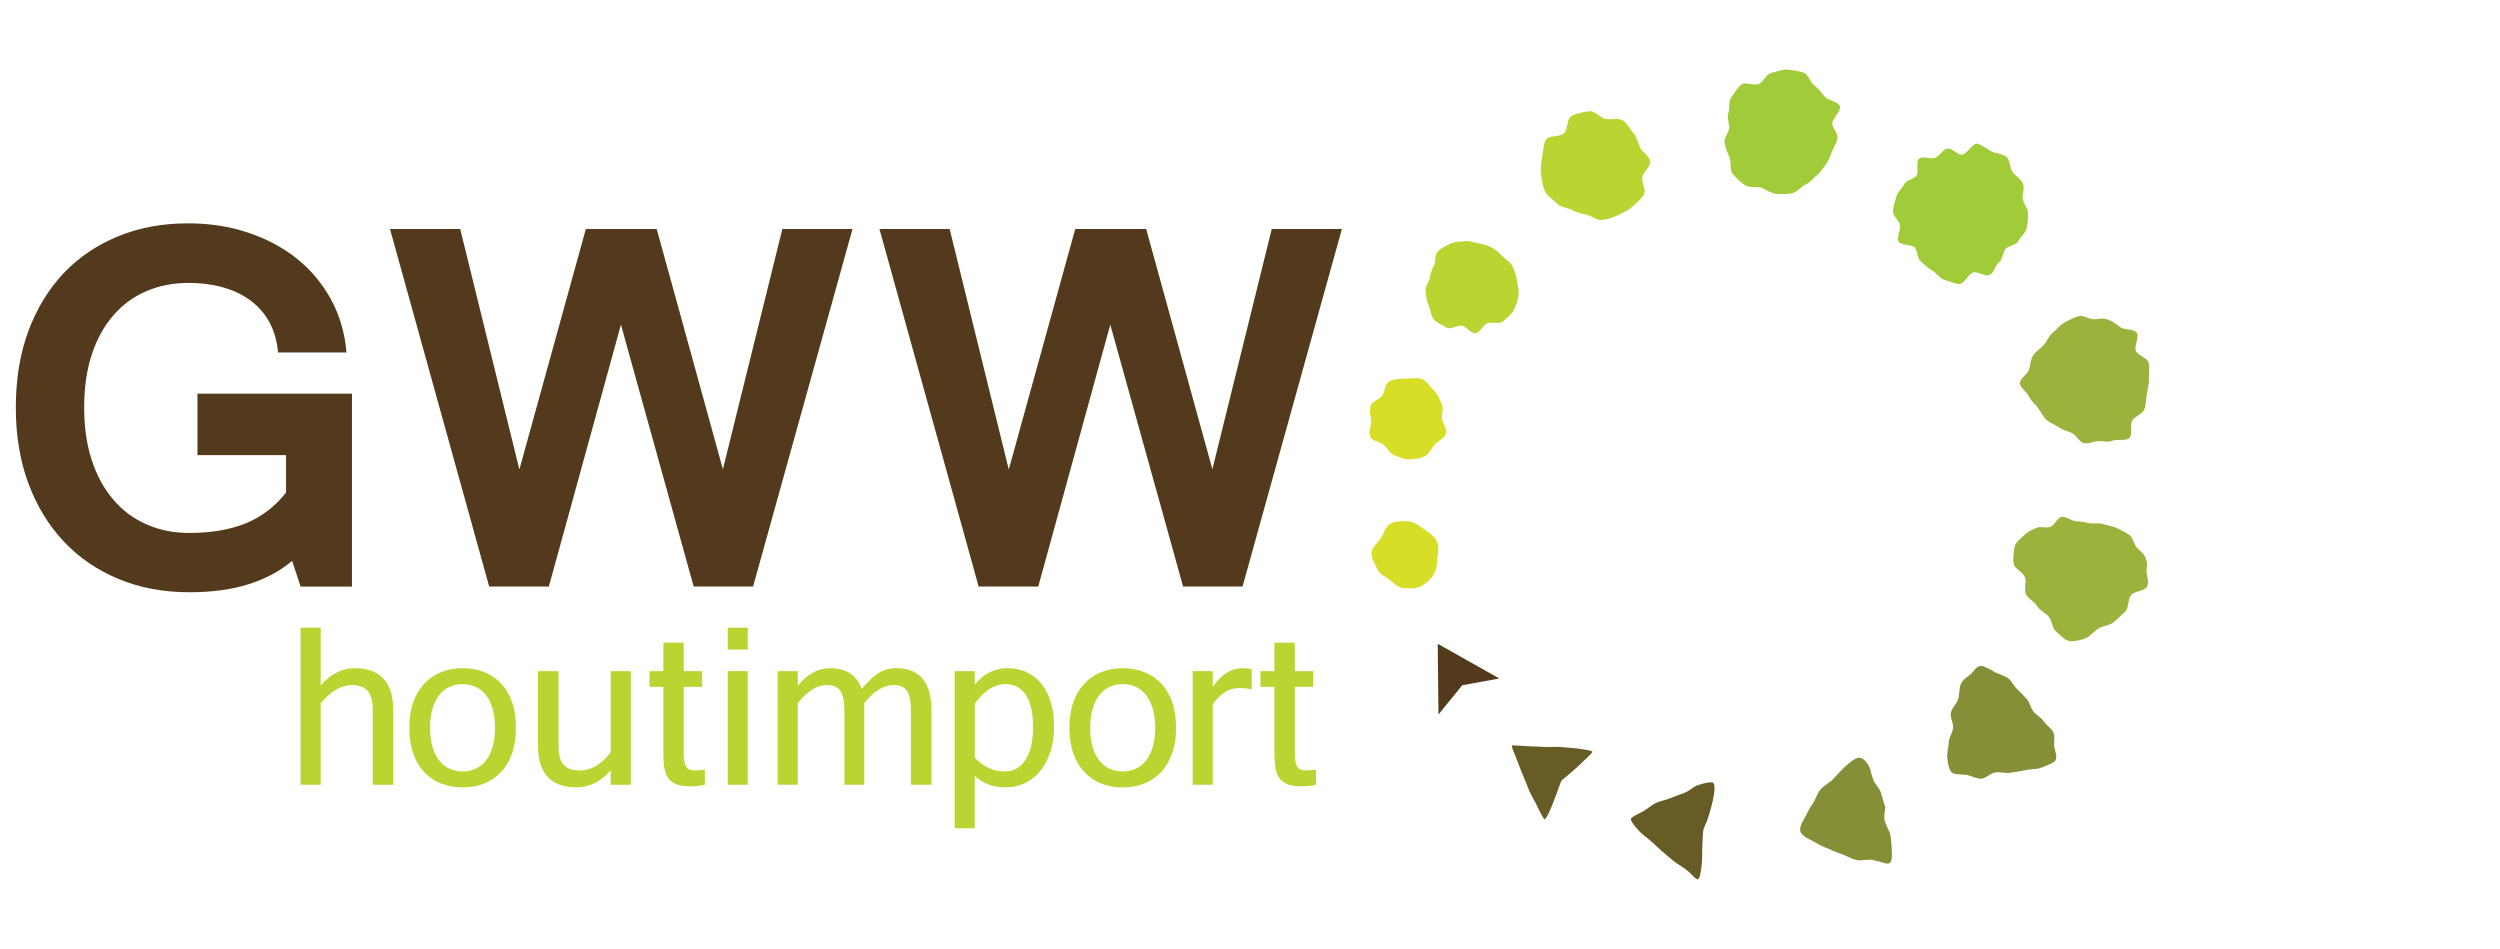 <?xml version="1.0" encoding="utf-8"?>
<!-- Generator: Adobe Illustrator 16.0.3, SVG Export Plug-In . SVG Version: 6.00 Build 0)  -->
<!DOCTYPE svg PUBLIC "-//W3C//DTD SVG 1.1//EN" "http://www.w3.org/Graphics/SVG/1.1/DTD/svg11.dtd">
<svg version="1.1" id="Layer_1" xmlns="http://www.w3.org/2000/svg" xmlns:xlink="http://www.w3.org/1999/xlink" x="0px" y="0px"
	 width="158.079px" height="60px" viewBox="0 0 158.079 60" enable-background="new 0 0 158.079 60" xml:space="preserve">
<g>
	<g>
		<path fill="#543A1C" d="M11.979,37.449c-1.641,0-3.134-0.279-4.484-0.839c-1.353-0.565-2.507-1.353-3.466-2.373
			c-0.955-1.016-1.701-2.242-2.236-3.677C1.263,29.126,1,27.532,1,25.77c0-1.787,0.263-3.398,0.792-4.833
			c0.535-1.434,1.281-2.656,2.236-3.667c0.959-1.006,2.106-1.782,3.44-2.328c1.334-0.548,2.811-0.82,4.419-0.82
			c1.352,0,2.609,0.191,3.782,0.582c1.172,0.389,2.204,0.935,3.093,1.642c0.89,0.712,1.605,1.57,2.159,2.571
			c0.553,1.006,0.882,2.123,0.989,3.371H17.58c-0.06-0.698-0.234-1.318-0.513-1.855c-0.285-0.544-0.672-1-1.159-1.379
			c-0.485-0.377-1.062-0.664-1.734-0.862c-0.671-0.198-1.417-0.302-2.242-0.302c-0.981,0-1.879,0.173-2.69,0.526
			c-0.806,0.347-1.503,0.853-2.078,1.531c-0.582,0.667-1.041,1.492-1.359,2.468c-0.325,0.978-0.483,2.098-0.483,3.357
			c0,1.243,0.159,2.352,0.483,3.333c0.319,0.977,0.777,1.808,1.359,2.485c0.575,0.682,1.272,1.202,2.091,1.561
			c0.81,0.367,1.712,0.547,2.69,0.547c1.414,0,2.619-0.204,3.616-0.616c1-0.415,1.836-1.059,2.526-1.934v-2.371h-5.601v-3.883h9.769
			v12.196h-3.247l-0.537-1.623c-0.784,0.658-1.72,1.155-2.789,1.484C14.604,37.288,13.368,37.449,11.979,37.449z"/>
		<path fill="#543A1C" d="M53.905,14.482l-6.287,22.606h-3.754l-4.601-16.56l-4.558,16.56h-3.774l-6.271-22.606h4.44l3.741,15.206
			l4.203-15.206h4.482l4.184,15.19l3.759-15.19H53.905z"/>
		<path fill="#543A1C" d="M84.849,14.482l-6.281,22.606H74.81l-4.605-16.56l-4.554,16.56h-3.77l-6.271-22.606h4.438l3.738,15.206
			l4.202-15.206h4.487l4.186,15.19l3.754-15.19H84.849z"/>
	</g>
	<g>
		<path fill="#BAD531" d="M20.278,43.343c0.317-0.367,0.654-0.645,1.011-0.819c0.354-0.183,0.733-0.272,1.134-0.272
			c1.625,0,2.442,0.887,2.442,2.664v4.706H23.57v-4.647c0-0.299-0.025-0.549-0.071-0.761c-0.052-0.208-0.131-0.375-0.242-0.515
			c-0.104-0.125-0.246-0.228-0.418-0.285c-0.163-0.063-0.365-0.096-0.597-0.096c-0.651,0-1.303,0.381-1.964,1.146v5.158h-1.273
			v-9.932h1.273V43.343z"/>
		<path fill="#BAD531" d="M29.253,42.251c0.515,0,0.982,0.088,1.397,0.26c0.417,0.17,0.769,0.418,1.064,0.737
			c0.298,0.325,0.522,0.715,0.678,1.182c0.159,0.462,0.231,0.997,0.231,1.591c0,0.598-0.076,1.127-0.235,1.593
			c-0.162,0.47-0.393,0.861-0.685,1.183c-0.296,0.321-0.65,0.568-1.066,0.738c-0.415,0.17-0.873,0.253-1.385,0.253
			c-0.502,0-0.957-0.083-1.374-0.249c-0.414-0.16-0.772-0.41-1.069-0.728c-0.292-0.32-0.528-0.713-0.688-1.187
			c-0.164-0.467-0.24-1.003-0.24-1.604c0-0.594,0.077-1.129,0.237-1.591c0.161-0.467,0.393-0.856,0.685-1.182
			c0.295-0.319,0.645-0.567,1.063-0.737C28.278,42.339,28.738,42.251,29.253,42.251z M29.253,48.781
			c0.305,0,0.575-0.063,0.826-0.176c0.251-0.115,0.466-0.288,0.651-0.518c0.181-0.231,0.318-0.512,0.418-0.857
			c0.099-0.352,0.151-0.757,0.151-1.21c0-0.459-0.052-0.858-0.151-1.205c-0.1-0.347-0.238-0.63-0.418-0.864
			c-0.186-0.23-0.4-0.403-0.651-0.517c-0.251-0.117-0.521-0.177-0.826-0.177c-0.304,0-0.583,0.06-0.832,0.177
			c-0.252,0.113-0.467,0.286-0.651,0.517c-0.178,0.234-0.321,0.518-0.424,0.864c-0.098,0.347-0.152,0.746-0.152,1.205
			c0,0.453,0.054,0.858,0.152,1.21c0.103,0.346,0.246,0.626,0.424,0.857c0.184,0.229,0.399,0.402,0.651,0.518
			C28.67,48.718,28.949,48.781,29.253,48.781z"/>
		<path fill="#BAD531" d="M38.616,48.712c-0.638,0.714-1.357,1.075-2.156,1.075c-1.624,0-2.444-0.883-2.444-2.653v-4.697h1.298
			v4.629c0,0.301,0.026,0.556,0.074,0.768c0.051,0.207,0.128,0.379,0.241,0.505c0.111,0.131,0.254,0.229,0.415,0.294
			c0.169,0.055,0.369,0.086,0.609,0.086c0.715,0,1.369-0.38,1.963-1.149v-5.132h1.271v7.185h-1.271V48.712z"/>
		<path fill="#BAD531" d="M44.572,49.625c-0.142,0.031-0.291,0.062-0.442,0.073c-0.159,0.013-0.317,0.021-0.481,0.021
			c-0.381,0-0.684-0.047-0.91-0.141c-0.222-0.093-0.393-0.231-0.509-0.415c-0.122-0.181-0.197-0.413-0.234-0.689
			c-0.039-0.274-0.05-0.597-0.05-0.961v-4.081h-0.88v-0.996h0.88v-1.798h1.284v1.798h1.168v0.996H43.23v4.136
			c0,0.25,0.018,0.448,0.047,0.602c0.031,0.147,0.083,0.267,0.14,0.343c0.06,0.084,0.13,0.136,0.217,0.158
			c0.082,0.029,0.186,0.043,0.294,0.043c0.112,0,0.223-0.002,0.325-0.014c0.113-0.014,0.217-0.02,0.318-0.036V49.625z"/>
		<path fill="#BAD531" d="M47.283,41.076h-1.267v-1.387h1.267V41.076z M47.283,49.621h-1.267v-7.185h1.267V49.621z"/>
		<path fill="#BAD531" d="M58.897,49.621h-1.298v-4.647c0-0.301-0.019-0.556-0.055-0.77c-0.041-0.208-0.105-0.382-0.191-0.514
			c-0.098-0.128-0.209-0.227-0.35-0.286c-0.139-0.059-0.308-0.087-0.506-0.087c-0.625,0-1.241,0.381-1.848,1.146v5.158h-1.255
			v-4.647c0-0.301-0.021-0.556-0.063-0.77c-0.039-0.208-0.104-0.382-0.193-0.514c-0.091-0.128-0.207-0.227-0.347-0.286
			c-0.144-0.059-0.315-0.087-0.515-0.087c-0.613,0-1.222,0.381-1.83,1.146v5.158h-1.272v-7.185h1.272v0.906
			c0.616-0.729,1.295-1.092,2.027-1.092c1.041,0,1.709,0.44,2.005,1.312c0.247-0.29,0.466-0.517,0.661-0.691
			c0.197-0.173,0.378-0.305,0.554-0.396c0.171-0.095,0.338-0.153,0.492-0.178c0.159-0.031,0.32-0.047,0.486-0.047
			c1.484,0,2.225,0.887,2.225,2.664V49.621z"/>
		<path fill="#BAD531" d="M61.633,43.285c0.573-0.687,1.256-1.034,2.054-1.034c0.473,0,0.896,0.09,1.266,0.272
			c0.361,0.175,0.676,0.425,0.927,0.749c0.249,0.32,0.445,0.716,0.575,1.17c0.127,0.456,0.193,0.965,0.193,1.518
			c0,0.579-0.075,1.105-0.229,1.579c-0.157,0.47-0.371,0.875-0.636,1.2c-0.274,0.34-0.592,0.596-0.967,0.775
			c-0.373,0.178-0.778,0.272-1.207,0.272c-0.401,0-0.76-0.06-1.076-0.173c-0.328-0.111-0.626-0.301-0.901-0.555v3.313h-1.27v-9.936
			h1.27V43.285z M61.633,47.908c0.556,0.582,1.191,0.873,1.899,0.873c0.271,0,0.522-0.063,0.745-0.181
			c0.214-0.122,0.403-0.295,0.555-0.539c0.158-0.229,0.276-0.522,0.363-0.874c0.087-0.352,0.125-0.764,0.125-1.228
			c0-0.893-0.149-1.563-0.459-2.02c-0.301-0.453-0.731-0.683-1.279-0.683c-0.711,0-1.358,0.413-1.948,1.24V47.908z"/>
		<path fill="#BAD531" d="M70.994,42.251c0.512,0,0.977,0.088,1.391,0.26c0.42,0.17,0.776,0.418,1.071,0.737
			c0.291,0.325,0.517,0.715,0.676,1.182c0.154,0.462,0.232,0.997,0.232,1.591c0,0.598-0.078,1.127-0.242,1.593
			c-0.16,0.47-0.385,0.861-0.683,1.183c-0.292,0.321-0.651,0.568-1.059,0.738c-0.421,0.17-0.874,0.253-1.386,0.253
			c-0.502,0-0.964-0.083-1.376-0.249c-0.417-0.16-0.768-0.41-1.064-0.728c-0.297-0.32-0.529-0.713-0.693-1.187
			c-0.164-0.467-0.244-1.003-0.244-1.604c0-0.594,0.08-1.129,0.241-1.591c0.161-0.467,0.386-0.856,0.684-1.182
			c0.293-0.319,0.648-0.567,1.066-0.737C70.021,42.339,70.478,42.251,70.994,42.251z M70.994,48.781
			c0.296,0,0.573-0.063,0.825-0.176c0.248-0.115,0.466-0.288,0.646-0.518c0.186-0.231,0.32-0.512,0.424-0.857
			c0.1-0.352,0.154-0.757,0.154-1.21c0-0.459-0.054-0.858-0.154-1.205c-0.104-0.347-0.238-0.63-0.424-0.864
			c-0.181-0.23-0.399-0.403-0.646-0.517c-0.252-0.117-0.529-0.177-0.825-0.177c-0.309,0-0.586,0.06-0.837,0.177
			c-0.25,0.113-0.463,0.286-0.646,0.517c-0.183,0.234-0.321,0.518-0.421,0.864c-0.101,0.347-0.156,0.746-0.156,1.205
			c0,0.453,0.055,0.858,0.156,1.21c0.1,0.346,0.238,0.626,0.421,0.857c0.183,0.229,0.396,0.402,0.646,0.518
			C70.408,48.718,70.686,48.781,70.994,48.781z"/>
		<path fill="#BAD531" d="M79.147,43.598c-0.189-0.06-0.44-0.088-0.776-0.088c-0.33,0-0.637,0.078-0.911,0.253
			c-0.273,0.175-0.532,0.425-0.779,0.772v5.086h-1.267v-7.185h1.267v0.996c0.542-0.79,1.174-1.182,1.888-1.182
			c0.085,0,0.178,0.01,0.271,0.019c0.096,0.014,0.191,0.028,0.308,0.042V43.598z"/>
		<path fill="#BAD531" d="M83.21,49.625c-0.141,0.031-0.291,0.062-0.445,0.073c-0.153,0.013-0.316,0.021-0.482,0.021
			c-0.378,0-0.676-0.047-0.902-0.141c-0.224-0.093-0.391-0.231-0.514-0.415c-0.117-0.181-0.194-0.413-0.235-0.689
			c-0.025-0.274-0.048-0.597-0.048-0.961v-4.081H79.7v-0.996h0.884v-1.798h1.288v1.798h1.165v0.996h-1.165v4.136
			c0,0.25,0.011,0.448,0.046,0.602c0.029,0.147,0.076,0.267,0.138,0.343c0.054,0.084,0.127,0.136,0.217,0.158
			c0.087,0.029,0.187,0.043,0.296,0.043s0.225-0.002,0.333-0.014c0.104-0.014,0.209-0.02,0.31-0.036V49.625z"/>
	</g>
	<path fill="#A1CC3A" d="M124.781,17.222c0.295-0.06,0.741,0.29,1.025,0.161c0.286-0.131,0.366-0.622,0.604-0.806
		c0.248-0.189,0.201-0.59,0.392-0.823c0.197-0.238,0.679-0.231,0.817-0.501c0.137-0.274,0.452-0.507,0.528-0.806
		c0.07-0.295,0.084-0.645,0.091-0.95c0.002-0.308-0.271-0.598-0.333-0.902c-0.063-0.292,0.142-0.704,0.009-0.987
		c-0.128-0.283-0.464-0.481-0.648-0.721c-0.188-0.244-0.162-0.781-0.396-0.972c-0.237-0.194-0.685-0.212-0.957-0.348
		c-0.275-0.137-0.575-0.403-0.873-0.479c-0.294-0.07-0.699,0.698-1.007,0.694c-0.301-0.006-0.604-0.452-0.909-0.387
		c-0.294,0.063-0.461,0.443-0.743,0.578c-0.289,0.13-0.792-0.129-1.025,0.053c-0.249,0.191,0.007,0.858-0.185,1.092
		c-0.197,0.237-0.628,0.25-0.763,0.522c-0.139,0.272-0.43,0.496-0.501,0.793c-0.074,0.294-0.204,0.624-0.21,0.929
		c-0.005,0.302,0.381,0.577,0.444,0.882c0.066,0.292-0.234,0.726-0.104,1.009c0.126,0.286,0.859,0.177,1.044,0.413
		c0.19,0.246,0.125,0.655,0.36,0.846c0.234,0.197,0.437,0.433,0.704,0.57c0.281,0.139,0.492,0.534,0.789,0.608
		c0.297,0.071,0.666,0.263,0.972,0.263C124.21,17.958,124.479,17.287,124.781,17.222z"/>
	<path fill="#9BB23C" d="M135.858,22.93c-0.08-0.31-0.66-0.442-0.798-0.733c-0.138-0.295,0.234-0.907,0.049-1.16
		c-0.203-0.264-0.813-0.161-1.057-0.358c-0.256-0.208-0.48-0.367-0.779-0.478c-0.299-0.108-0.559-0.028-0.891-0.016
		c-0.3,0.012-0.664-0.295-0.981-0.188c-0.288,0.1-0.595,0.249-0.882,0.413c-0.269,0.155-0.479,0.433-0.732,0.632
		c-0.25,0.198-0.344,0.547-0.56,0.777c-0.221,0.238-0.5,0.395-0.67,0.659c-0.181,0.276-0.156,0.605-0.258,0.892
		c-0.106,0.314-0.591,0.558-0.575,0.867c0.009,0.305,0.445,0.536,0.575,0.842c0.122,0.279,0.362,0.442,0.564,0.709
		c0.186,0.248,0.29,0.528,0.532,0.75c0.229,0.216,0.524,0.301,0.786,0.479c0.264,0.184,0.545,0.23,0.829,0.365
		c0.295,0.142,0.438,0.55,0.733,0.628c0.329,0.087,0.617-0.105,0.919-0.118c0.334-0.01,0.609,0.104,0.898-0.022
		c0.29-0.132,0.845,0.047,1.086-0.174c0.229-0.216,0.008-0.843,0.185-1.121c0.176-0.264,0.638-0.388,0.756-0.692
		c0.113-0.299,0.107-0.658,0.167-0.972c0.054-0.328,0.139-0.658,0.125-0.973C135.867,23.618,135.938,23.247,135.858,22.93z"/>
	<path fill="#9BB23C" d="M135.732,36.026c0.054-0.298,0.036-0.518-0.08-0.79c-0.104-0.26-0.332-0.392-0.543-0.615
		c-0.196-0.203-0.216-0.621-0.466-0.793c-0.24-0.161-0.516-0.307-0.782-0.434c-0.269-0.13-0.585-0.156-0.853-0.249
		c-0.297-0.098-0.615-0.016-0.876-0.063c-0.269-0.046-0.54-0.117-0.854-0.125c-0.283-0.005-0.603-0.303-0.894-0.27
		c-0.298,0.027-0.491,0.568-0.771,0.64c-0.298,0.075-0.622-0.064-0.874,0.06c-0.278,0.134-0.555,0.243-0.74,0.445
		c-0.206,0.222-0.557,0.44-0.612,0.737c-0.044,0.276-0.126,0.71-0.054,1.093c0.051,0.3,0.6,0.515,0.713,0.851
		c0.104,0.304-0.089,0.747,0.056,1.056c0.141,0.301,0.546,0.478,0.71,0.759c0.175,0.293,0.541,0.422,0.739,0.678
		c0.216,0.28,0.209,0.709,0.442,0.909c0.29,0.245,0.55,0.566,0.836,0.616c0.283,0.05,0.688-0.038,1.043-0.17
		c0.284-0.105,0.512-0.425,0.813-0.618c0.271-0.168,0.688-0.181,0.957-0.397c0.251-0.21,0.509-0.452,0.746-0.684
		c0.236-0.246,0.146-0.774,0.351-1.024c0.22-0.275,0.853-0.253,1.007-0.521C135.941,36.785,135.686,36.297,135.732,36.026z"/>
	<path fill="#868F37" d="M129.826,46.284c-0.121-0.252-0.43-0.422-0.597-0.672c-0.168-0.25-0.462-0.391-0.641-0.608
		c-0.205-0.258-0.25-0.614-0.417-0.785s-0.358-0.408-0.611-0.631c-0.211-0.178-0.339-0.524-0.583-0.7
		c-0.241-0.169-0.567-0.249-0.818-0.379c-0.28-0.152-0.58-0.347-0.834-0.393c-0.328-0.062-0.503,0.311-0.712,0.514
		c-0.154,0.152-0.479,0.279-0.634,0.647c-0.106,0.261-0.068,0.608-0.163,0.936c-0.089,0.287-0.388,0.535-0.459,0.852
		c-0.064,0.305,0.185,0.672,0.137,0.979c-0.049,0.322-0.254,0.604-0.271,0.903c-0.022,0.342-0.12,0.663-0.095,0.941
		c0.038,0.401,0.108,0.775,0.27,0.939c0.156,0.163,0.54,0.12,0.943,0.171c0.273,0.034,0.591,0.248,0.932,0.239
		c0.298-0.01,0.592-0.36,0.913-0.399c0.31-0.035,0.64,0.074,0.944,0.02c0.316-0.057,0.634-0.082,0.927-0.158
		c0.327-0.081,0.684-0.04,0.945-0.139c0.378-0.141,0.765-0.273,0.925-0.426c0.209-0.202,0.015-0.622-0.033-0.951
		C129.858,46.928,129.967,46.576,129.826,46.284z"/>
	<path fill="#868F37" d="M119.53,52.797c-0.071-0.305-0.263-0.576-0.348-0.857c-0.104-0.368,0.069-0.77,0.01-0.962
		c-0.057-0.196-0.159-0.512-0.271-0.88c-0.081-0.276-0.371-0.52-0.482-0.811c-0.11-0.31-0.15-0.645-0.281-0.878
		c-0.215-0.369-0.475-0.553-0.717-0.482c-0.165,0.05-0.468,0.257-0.821,0.589c-0.22,0.21-0.452,0.468-0.706,0.742
		c-0.22,0.245-0.58,0.396-0.801,0.664c-0.225,0.266-0.308,0.646-0.502,0.91c-0.226,0.298-0.346,0.632-0.501,0.891
		c-0.256,0.422-0.322,0.666-0.271,0.841c0.052,0.176,0.234,0.35,0.686,0.566c0.271,0.133,0.557,0.335,0.907,0.466
		c0.307,0.114,0.619,0.28,0.951,0.381c0.327,0.107,0.637,0.313,0.958,0.394c0.356,0.094,0.751-0.054,1.049,0
		c0.475,0.091,0.858,0.277,1.03,0.227c0.24-0.071,0.219-0.468,0.193-0.89C119.596,53.434,119.596,53.119,119.53,52.797z"/>
	<path fill="#685C26" d="M108.27,49.472c-0.108-0.019-0.481,0.021-0.938,0.183c-0.262,0.093-0.508,0.354-0.829,0.481
		c-0.279,0.11-0.587,0.204-0.882,0.33c-0.29,0.125-0.623,0.172-0.896,0.299c-0.309,0.147-0.552,0.383-0.792,0.515
		c-0.438,0.236-0.796,0.392-0.812,0.505c-0.016,0.107,0.204,0.433,0.551,0.793c0.193,0.198,0.468,0.377,0.72,0.611
		c0.22,0.206,0.46,0.423,0.695,0.631c0.244,0.209,0.484,0.419,0.719,0.609c0.265,0.219,0.557,0.361,0.775,0.534
		c0.388,0.29,0.623,0.621,0.729,0.636c0.186,0.031,0.243-0.467,0.299-1.008c0.034-0.328,0.012-0.703,0.028-1.04
		c0.022-0.472,0.041-0.898,0.063-1.054c0.025-0.156,0.244-0.531,0.37-0.99c0.09-0.33,0.198-0.694,0.261-1.017
		C108.445,49.963,108.451,49.499,108.27,49.472z"/>
	<polygon fill="#543A1C" points="90.958,45.177 92.46,43.329 94.804,42.901 90.91,40.709 	"/>
	<path fill="#685C26" d="M99.68,47.323c-0.299-0.026-0.649-0.06-1.011-0.09c-0.335-0.021-0.688,0.016-1.021-0.005
		c-0.366-0.024-0.717-0.03-1.018-0.044c-0.57-0.023-1.002-0.081-1.034-0.036c-0.031,0.048,0.136,0.44,0.35,0.976
		c0.109,0.285,0.229,0.61,0.375,0.947c0.134,0.307,0.246,0.639,0.383,0.946c0.148,0.335,0.343,0.63,0.468,0.903
		c0.239,0.507,0.431,0.849,0.477,0.884c0.06,0.042,0.246-0.281,0.435-0.737c0.116-0.271,0.219-0.577,0.328-0.852
		c0.163-0.421,0.282-0.793,0.323-0.852c0.039-0.053,0.349-0.285,0.688-0.586c0.226-0.192,0.458-0.423,0.669-0.617
		c0.367-0.338,0.65-0.605,0.586-0.647C100.637,47.479,100.241,47.379,99.68,47.323z"/>
	<path fill="#A1CC3A" d="M114.883,11.076c0.249-0.208,0.398-0.432,0.579-0.69c0.186-0.267,0.268-0.51,0.38-0.808
		c0.11-0.305,0.313-0.533,0.347-0.855c0.024-0.314-0.279-0.552-0.331-0.873c-0.053-0.312,0.613-0.853,0.48-1.148
		c-0.138-0.298-0.743-0.341-0.944-0.583c-0.208-0.25-0.385-0.505-0.641-0.688c-0.265-0.186-0.401-0.72-0.698-0.834
		c-0.302-0.108-0.716-0.166-1.038-0.195c-0.318-0.026-0.702,0.152-1.019,0.208c-0.312,0.054-0.479,0.558-0.778,0.697
		c-0.298,0.14-0.874-0.16-1.115,0.042c-0.25,0.21-0.455,0.551-0.64,0.81c-0.184,0.263-0.073,0.707-0.181,1.006
		c-0.111,0.302,0.084,0.619,0.052,0.941c-0.026,0.315-0.343,0.605-0.288,0.928c0.052,0.304,0.167,0.603,0.303,0.899
		c0.14,0.3,0.005,0.817,0.207,1.055c0.208,0.25,0.507,0.539,0.771,0.719c0.259,0.187,0.752,0.058,1.051,0.17
		c0.304,0.11,0.604,0.351,0.926,0.383c0.316,0.026,0.688,0.017,1.007-0.04c0.314-0.058,0.551-0.409,0.855-0.549
		C114.467,11.537,114.642,11.278,114.883,11.076z"/>
	<path fill="#BAD531" d="M103.946,12.303c0.162-0.297-0.166-0.775-0.101-1.111c0.065-0.333,0.542-0.645,0.498-0.988
		c-0.035-0.333-0.494-0.563-0.64-0.881c-0.15-0.319-0.19-0.663-0.421-0.908c-0.232-0.253-0.393-0.647-0.686-0.811
		c-0.301-0.169-0.736-0.017-1.073-0.084c-0.333-0.066-0.692-0.529-1.039-0.487c-0.328,0.039-0.774,0.137-1.094,0.287
		c-0.321,0.148-0.254,0.884-0.504,1.113c-0.249,0.235-0.979,0.115-1.146,0.409c-0.164,0.3-0.164,0.765-0.23,1.097
		c-0.069,0.335-0.106,0.749-0.069,1.09c0.043,0.333,0.105,0.757,0.253,1.076c0.148,0.321,0.544,0.533,0.773,0.779
		c0.238,0.254,0.658,0.239,0.954,0.406c0.302,0.164,0.576,0.223,0.908,0.292c0.336,0.06,0.636,0.374,0.98,0.33
		c0.333-0.039,0.672-0.15,0.994-0.3c0.317-0.148,0.648-0.308,0.896-0.534C103.454,12.841,103.78,12.599,103.946,12.303z"/>
	<path fill="#BAD531" d="M96.019,18.693c0.059-0.29-0.062-0.66-0.102-0.96c-0.034-0.292-0.147-0.612-0.276-0.895
		c-0.132-0.276-0.45-0.429-0.652-0.649c-0.204-0.218-0.416-0.402-0.676-0.542c-0.263-0.149-0.538-0.2-0.833-0.258
		c-0.29-0.056-0.572-0.177-0.869-0.142c-0.292,0.032-0.626,0.03-0.902,0.159c-0.282,0.13-0.581,0.29-0.793,0.489
		c-0.222,0.208-0.111,0.654-0.256,0.917c-0.149,0.26-0.196,0.479-0.258,0.773c-0.059,0.291-0.296,0.538-0.261,0.841
		c0.035,0.29,0.063,0.594,0.19,0.872c0.132,0.28,0.14,0.69,0.338,0.906c0.206,0.222,0.553,0.369,0.813,0.517
		c0.259,0.146,0.677-0.185,0.974-0.125c0.287,0.056,0.55,0.512,0.851,0.477c0.29-0.035,0.45-0.504,0.732-0.631
		c0.281-0.128,0.776,0.09,0.987-0.109c0.224-0.203,0.534-0.443,0.68-0.703C95.85,19.362,95.964,18.988,96.019,18.693z"/>
	<path fill="#D6DE27" d="M88.156,28.784c0.301,0.107,0.606,0.278,0.929,0.262c0.313-0.009,0.672-0.042,0.978-0.182
		c0.3-0.138,0.438-0.505,0.649-0.738c0.22-0.237,0.609-0.394,0.722-0.695c0.106-0.3-0.242-0.667-0.257-0.991
		c-0.013-0.313,0.119-0.612-0.021-0.912c-0.139-0.305-0.256-0.619-0.486-0.83c-0.237-0.219-0.443-0.619-0.749-0.729
		c-0.299-0.11-0.718-0.04-1.045-0.03c-0.313,0.018-0.718,0.021-1.021,0.161c-0.298,0.137-0.27,0.716-0.483,0.945
		c-0.218,0.242-0.601,0.333-0.711,0.636c-0.107,0.3,0.025,0.621,0.038,0.945c0.014,0.311-0.193,0.686-0.057,0.988
		c0.142,0.301,0.635,0.308,0.864,0.522C87.742,28.359,87.858,28.671,88.156,28.784z"/>
	<path fill="#D6DE27" d="M90.861,34.239c-0.156-0.336-0.509-0.556-0.793-0.757c-0.288-0.21-0.619-0.483-0.979-0.513
		c-0.345-0.034-0.809-0.028-1.146,0.128c-0.341,0.157-0.436,0.653-0.636,0.939c-0.201,0.291-0.548,0.559-0.583,0.917
		c-0.035,0.349,0.207,0.697,0.363,1.034c0.158,0.335,0.468,0.46,0.751,0.658c0.292,0.208,0.513,0.5,0.87,0.531
		c0.348,0.032,0.748,0.075,1.086-0.08c0.338-0.157,0.637-0.438,0.836-0.724c0.207-0.291,0.227-0.686,0.26-1.041
		C90.923,34.986,91.019,34.578,90.861,34.239z"/>
</g>
</svg>
